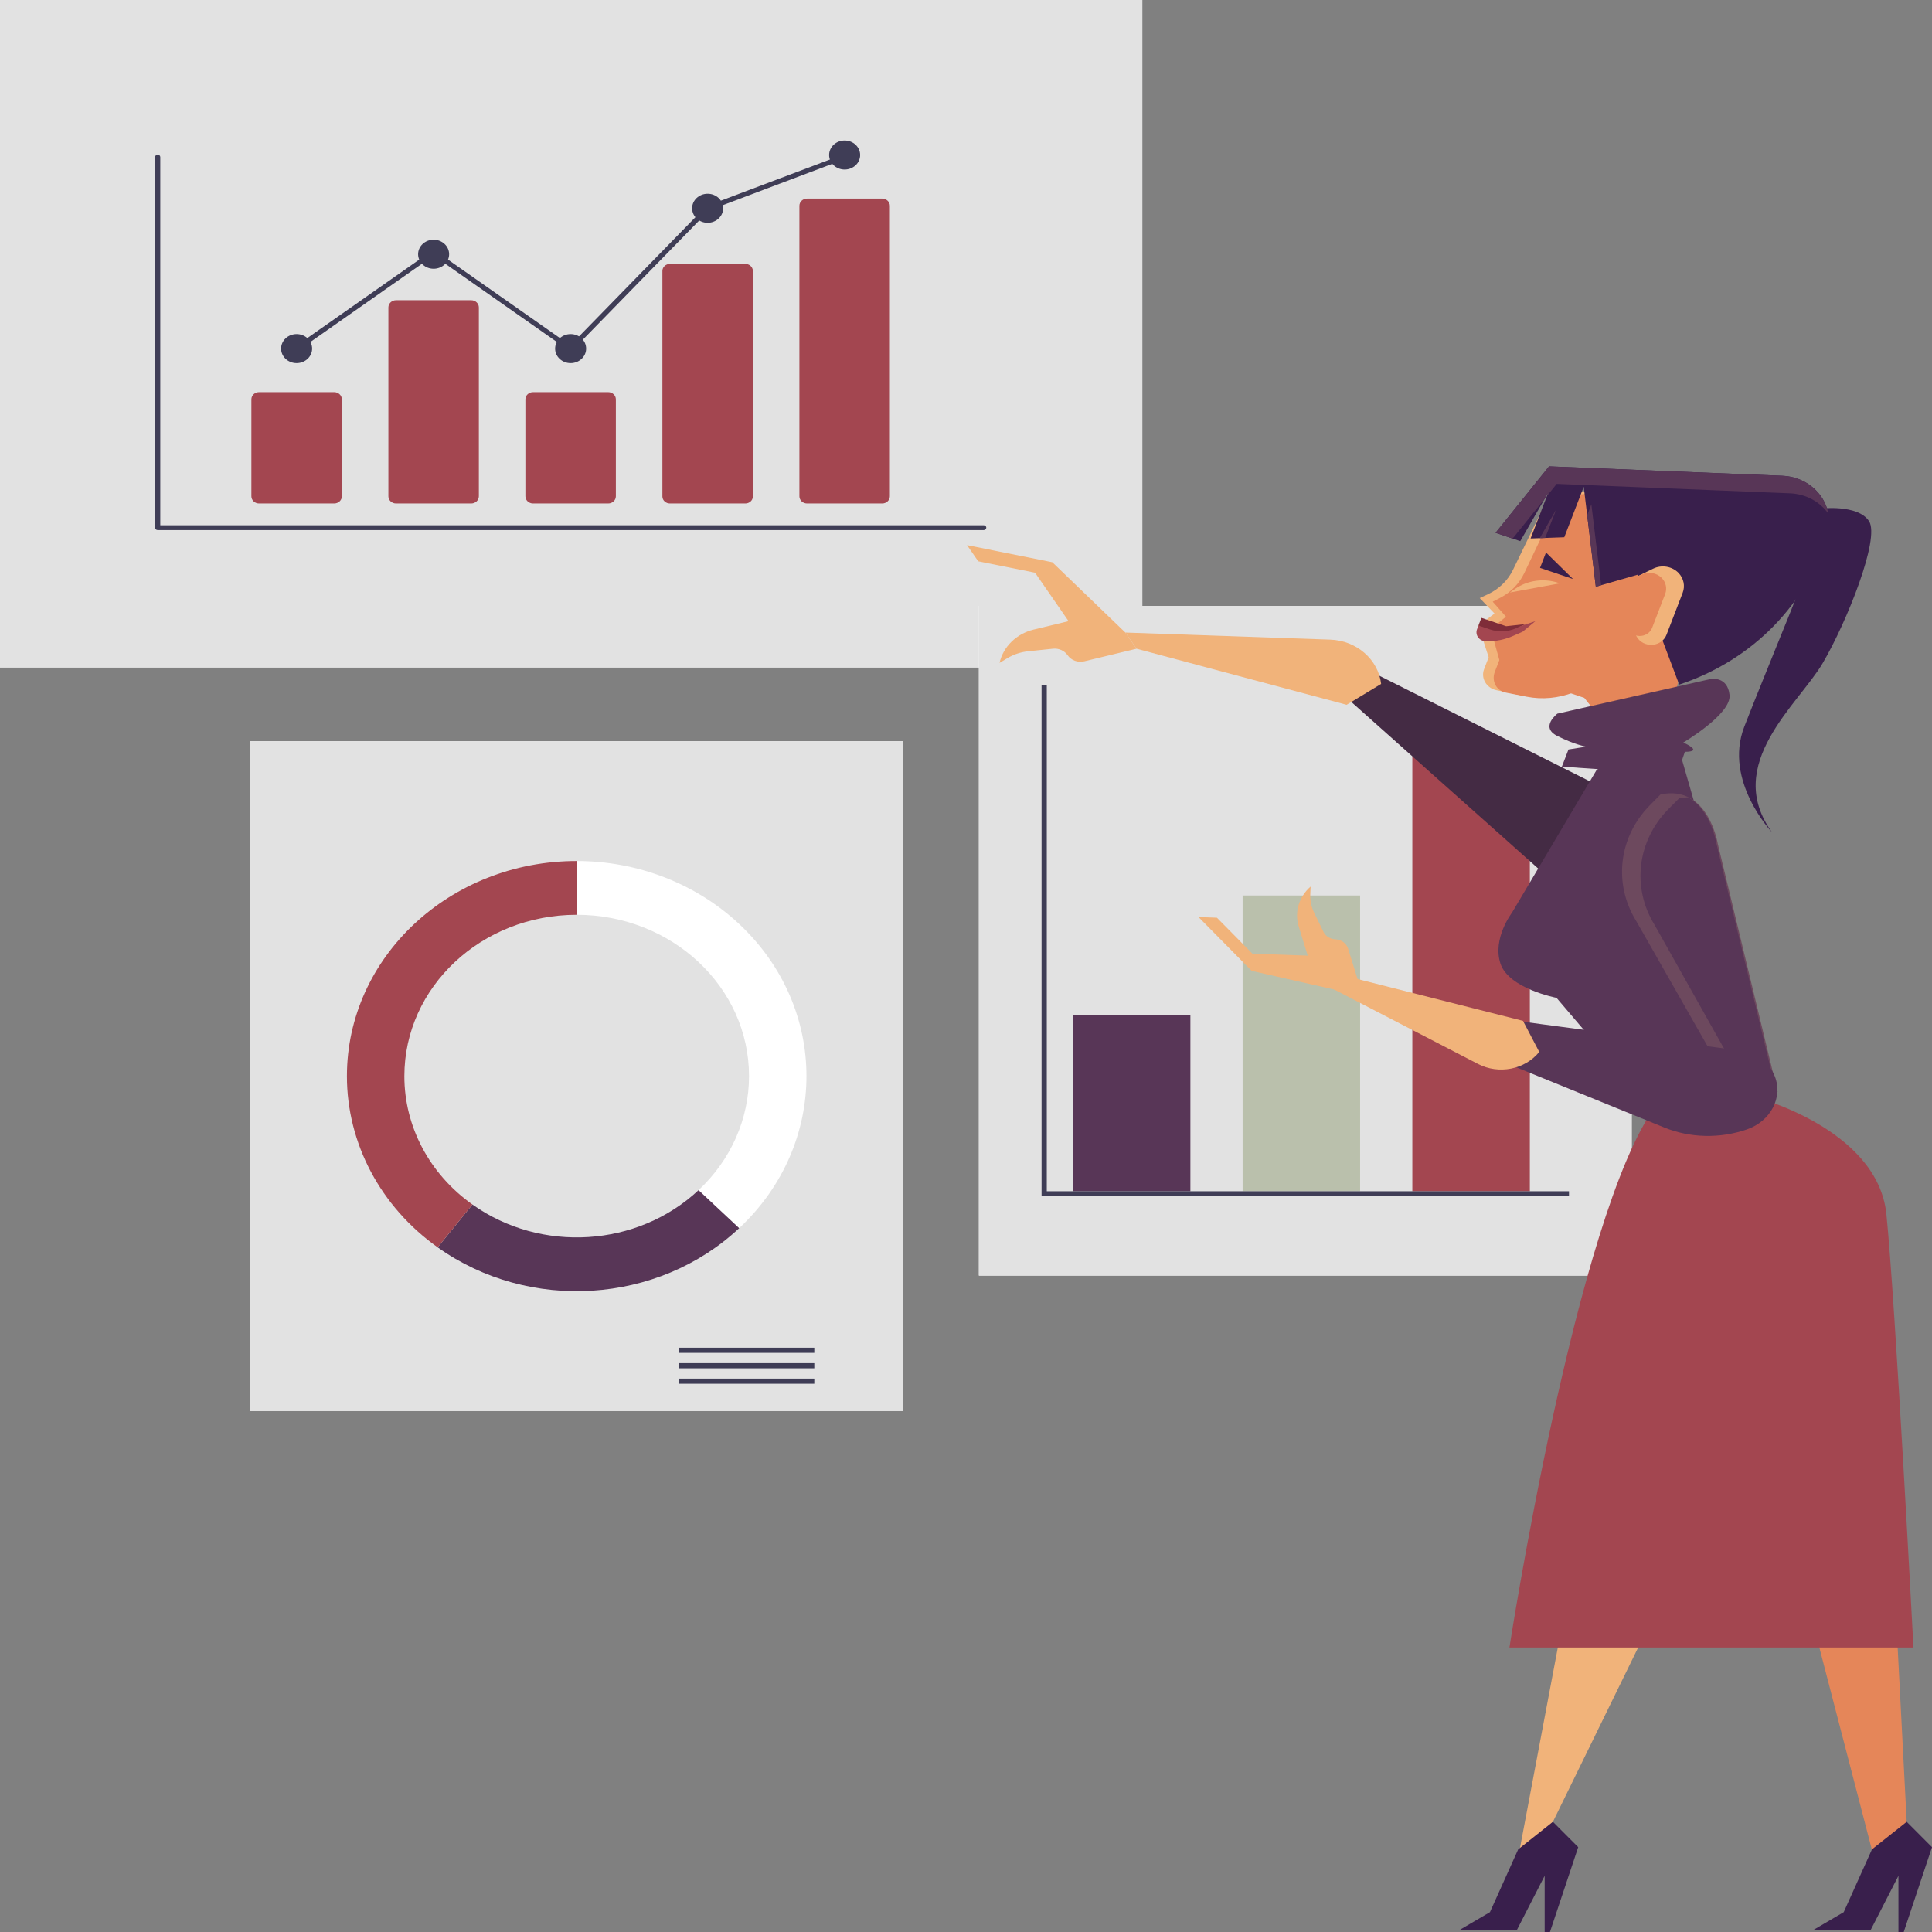 <?xml version="1.0" encoding="UTF-8"?>
<svg width="275px" height="275px" viewBox="0 0 275 275" version="1.1" xmlns="http://www.w3.org/2000/svg" xmlns:xlink="http://www.w3.org/1999/xlink">
    <rect x="0" y="0" width="275" height="275" fill="#808080" stroke="none"/>
    <title>E9796186-4FE6-4AA3-A1C7-9C94CAD7D14A@1x</title>
    <g id="Page-1" stroke="none" stroke-width="1" fill="none" fill-rule="evenodd">
        <g id="CW_Case-Studies-Icons-+-Illustrations" transform="translate(-542, -1151)">
            <g id="Group-74" transform="translate(542, 1151)">
                <polygon id="Fill-1" fill="#FFFFFF" points="0 95 162.591 95 162.591 0 0 0"></polygon>
                <polygon id="Fill-2" fill="#E2E2E2" points="0 95 162.591 95 162.591 0 0 0"></polygon>
                <g id="Group-73" transform="translate(22.08, 20)">
                    <path d="M117.939,55.452 L0.368,55.452 C0.164,55.452 0,55.298 0,55.108 L0,2.358 C0,2.169 0.165,2.014 0.369,2.015 C0.571,2.016 0.735,2.169 0.735,2.358 L0.735,54.763 L117.939,54.763 C118.142,54.763 118.309,54.915 118.309,55.106 C118.309,55.296 118.145,55.452 117.942,55.452 L117.939,55.452 Z" id="Fill-3" fill="#3F3D56"></path>
                    <path d="M25.488,51.664 L14.794,51.664 C14.191,51.664 13.703,51.205 13.702,50.641 L13.702,36.843 C13.703,36.278 14.191,35.82 14.794,35.82 L25.488,35.82 C26.09,35.82 26.579,36.278 26.58,36.843 L26.58,50.641 C26.579,51.205 26.09,51.664 25.488,51.664" id="Fill-5" fill="#A34650"></path>
                    <path d="M44.989,51.664 L34.295,51.664 C33.692,51.664 33.204,51.205 33.203,50.641 L33.203,23.754 C33.204,23.19 33.692,22.733 34.295,22.732 L44.989,22.732 C45.592,22.733 46.08,23.19 46.081,23.754 L46.081,50.641 C46.08,51.205 45.592,51.664 44.989,51.664" id="Fill-7" fill="#A34650"></path>
                    <path d="M64.49,51.664 L53.796,51.664 C53.193,51.664 52.705,51.205 52.704,50.641 L52.704,36.843 C52.705,36.278 53.193,35.82 53.796,35.82 L64.49,35.82 C65.092,35.82 65.581,36.278 65.582,36.843 L65.582,50.641 C65.581,51.205 65.092,51.664 64.49,51.664" id="Fill-9" fill="#A34650"></path>
                    <path d="M83.991,51.664 L73.297,51.664 C72.708,51.676 72.22,51.239 72.205,50.688 L72.205,18.542 C72.22,17.99 72.708,17.554 73.297,17.566 L83.991,17.566 C84.58,17.554 85.068,17.99 85.083,18.542 L85.083,50.688 C85.068,51.239 84.58,51.676 83.991,51.664" id="Fill-11" fill="#A34650"></path>
                    <path d="M103.492,51.664 L92.798,51.664 C92.195,51.664 91.707,51.205 91.706,50.641 L91.706,9.289 C91.707,8.724 92.195,8.267 92.798,8.266 L103.492,8.266 C104.095,8.267 104.583,8.724 104.584,9.289 L104.584,50.641 C104.583,51.205 104.095,51.664 103.492,51.664" id="Fill-13" fill="#A34650"></path>
                    <path d="M20.141,27.554 C21.36,27.554 22.349,28.479 22.349,29.621 C22.349,30.762 21.36,31.687 20.141,31.687 C18.921,31.687 17.933,30.762 17.933,29.621 C17.933,28.479 18.921,27.554 20.141,27.554" id="Fill-15" fill="#3F3D56"></path>
                    <path d="M39.642,14.122 C40.861,14.122 41.849,15.047 41.849,16.188 C41.849,17.33 40.861,18.255 39.642,18.255 C38.422,18.255 37.434,17.33 37.434,16.188 C37.434,15.047 38.422,14.122 39.642,14.122" id="Fill-17" fill="#3F3D56"></path>
                    <path d="M59.143,27.554 C60.362,27.554 61.35,28.479 61.35,29.621 C61.35,30.762 60.362,31.687 59.143,31.687 C57.923,31.687 56.935,30.762 56.935,29.621 C56.935,28.479 57.923,27.554 59.143,27.554" id="Fill-19" fill="#3F3D56"></path>
                    <path d="M78.644,7.577 C79.863,7.577 80.852,8.502 80.852,9.644 C80.852,10.786 79.863,11.711 78.644,11.711 C77.424,11.711 76.436,10.786 76.436,9.644 C76.436,8.502 77.424,7.577 78.644,7.577" id="Fill-21" fill="#3F3D56"></path>
                    <path d="M98.145,0 C99.364,0 100.353,0.925 100.353,2.067 C100.353,3.208 99.364,4.133 98.145,4.133 C96.925,4.133 95.937,3.208 95.937,2.067 C95.937,0.925 96.925,0 98.145,0" id="Fill-23" fill="#3F3D56"></path>
                    <polygon id="Fill-25" fill="#3F3D56" points="59.189 30.084 39.642 16.379 20.361 29.896 19.92 29.345 39.642 15.517 59.096 29.158 78.429 9.354 78.507 9.324 98.007 1.969 98.283 2.608 78.859 9.934"></polygon>
                    <polygon id="Fill-27" fill="#FFFFFF" points="13.549 180.833 106.464 180.833 106.464 85.51 13.549 85.51"></polygon>
                    <polygon id="Fill-29" fill="#E2E2E2" points="13.549 180.833 106.464 180.833 106.464 85.51 13.549 85.51"></polygon>
                    <polygon id="Fill-30" fill="#3F3D56" points="74.501 172.564 93.827 172.564 93.827 171.831 74.501 171.831"></polygon>
                    <polygon id="Fill-31" fill="#3F3D56" points="74.501 174.764 93.827 174.764 93.827 174.031 74.501 174.031"></polygon>
                    <polygon id="Fill-32" fill="#3F3D56" points="74.501 176.964 93.827 176.964 93.827 176.231 74.501 176.231"></polygon>
                    <path d="M60.007,102.556 L60.007,110.21 C73.554,110.21 84.536,120.49 84.536,133.171 C84.536,139.261 81.952,145.102 77.351,149.407 L83.133,154.819 C95.905,142.864 95.905,123.479 83.133,111.524 C77,105.782 68.681,102.556 60.007,102.556" id="Fill-33" fill="#FFFFFF"></path>
                    <path d="M83.133,154.819 L77.351,149.407 C68.679,157.527 54.931,158.4 45.166,151.45 L40.218,157.545 C53.238,166.809 71.569,165.645 83.133,154.819" id="Fill-34" fill="#583657"></path>
                    <path d="M35.478,133.171 C35.478,120.49 46.46,110.21 60.007,110.21 L60.007,102.556 C41.944,102.556 27.301,116.263 27.301,133.17 C27.3,142.738 32.08,151.756 40.217,157.545 L45.166,151.45 C39.058,147.113 35.471,140.348 35.478,133.171" id="Fill-35" fill="#A34650"></path>
                    <polygon id="Fill-36" fill="#FFFFFF" points="117.256 161.564 210.169 161.564 210.169 66.24 117.256 66.24"></polygon>
                    <polygon id="Fill-37" fill="#E2E2E2" points="117.256 161.564 210.169 161.564 210.169 66.24 117.256 66.24"></polygon>
                    <polygon id="Fill-38" fill="#583657" points="130.635 149.562 147.36 149.562 147.36 124.513 130.635 124.513"></polygon>
                    <polygon id="Fill-39" fill="#BAC0AC" points="154.793 149.562 171.518 149.562 171.518 107.466 154.793 107.466"></polygon>
                    <polygon id="Fill-40" fill="#A34650" points="178.951 149.562 195.676 149.562 195.676 87.636 178.951 87.636"></polygon>
                    <polygon id="Fill-41" fill="#3F3D56" points="201.25 150.257 126.176 150.257 126.176 77.546 126.919 77.546 126.919 149.561 201.25 149.561"></polygon>
                    <path d="M201.128,107.426 L170.486,80.11 C168.645,78.466 169.241,75.55 171.562,74.834 L203.929,91.069 C207.849,93.039 210.855,96.42 212.285,100.475 C213.539,104.04 211.621,107.84 208.003,108.957 C205.634,109.687 203.008,109.106 201.128,107.426" id="Fill-42" fill="#442B44"></path>
                    <path d="M169.6,80.321 L139.693,72.336 L138.101,70.036 L167.253,71.043 C171.007,71.166 174.098,73.853 174.512,77.348" id="Fill-43" fill="#F1B37A"></path>
                    <polyline id="Fill-44" fill="#F1B37A" points="139.693 72.336 131.606 70.709 125.248 61.518 117.159 59.892 115.569 57.592 127.705 60.028 138.1 70.036"></polyline>
                    <path d="M130.014,68.414 L125.06,69.61 C122.608,70.199 120.72,72.037 120.191,74.359 L121.317,73.677 C122.193,73.154 123.178,72.82 124.215,72.709 L127.806,72.337 C128.624,72.253 129.429,72.609 129.88,73.259 C130.388,73.998 131.35,74.35 132.259,74.13 L139.693,72.337" id="Fill-45" fill="#F1B37A"></path>
                    <path d="M226.282,173.711 L244.501,243.813 L249.319,239.319 L247.231,199.071 C247.095,192.303 244.718,185.742 240.424,180.298 L233.802,171.895" id="Fill-46" fill="#E58659"></path>
                    <path d="M206.897,176.148 L194.143,243.734 L198.96,239.319 L214.573,207.39 C217.481,201.195 218.256,194.308 216.793,187.677 L214.538,177.453" id="Fill-47" fill="#F1B37A"></path>
                    <polyline id="Fill-48" fill="#E58659" points="218.206 70.594 216.008 80.533 206.718 83.496 203.43 79.336 199.104 77.876 204.823 63.022"></polyline>
                    <path d="M198.59,50.156 L193.27,61.123 C192.544,62.622 191.289,63.84 189.716,64.579 L188.541,65.129 L190.651,67.332 L188.358,69.042 L189.815,73.55 L189.166,75.238 C188.666,76.536 189.497,77.947 190.935,78.246 L194.176,78.923 C196.556,79.415 199.043,79.266 201.337,78.484 C204.911,77.27 208.668,74.214 209.958,70.867 L218.28,49.259" id="Fill-49" fill="#F1B37A"></path>
                    <path d="M200.128,50.574 L194.888,61.563 C194.17,63.067 192.973,64.307 191.494,65.072 L190.39,65.643 L192.283,67.78 L190.11,69.526 L191.337,73.954 L190.686,75.643 C190.188,76.94 190.919,78.321 192.246,78.58 L195.231,79.17 C197.429,79.604 199.734,79.393 201.885,78.563 C205.234,77.27 208.807,74.157 210.094,70.805 L218.418,49.197" id="Fill-50" fill="#E58659"></path>
                    <path d="M227.567,136.097 C227.567,136.097 219.571,111.692 220.614,108.165 C221.657,104.647 220.997,100.866 220.997,100.866 L216.074,83.76 L205.198,89.565 L193.131,109.916 C193.131,109.916 190.315,113.583 191.492,117.153 C192.668,120.728 199.472,122.029 199.472,122.029 L204.24,127.628 C204.24,127.628 209.91,129.994 213.563,137.46 L227.567,136.097 Z" id="Fill-51" fill="#583657"></path>
                    <path d="M210.801,111.067 L223.259,132.931 L230.947,135.433 L222.428,100.109 C222.428,100.109 221.089,91.649 214.287,93.073 L212.76,94.621 C208.325,99.107 207.531,105.777 210.801,111.067" id="Fill-52" fill="#6D495E"></path>
                    <path d="M217.741,87.014 C220.555,86.996 217.514,85.691 217.514,85.691 C217.514,85.691 224.387,81.649 224.104,78.927 C223.822,76.206 221.441,76.645 221.441,76.645 L199.597,81.579 C199.597,81.579 197.084,83.496 199.56,84.745 C202.03,85.994 203.693,86.28 203.693,86.28 L201.178,86.68 L200.234,89.125 L216.645,90.237" id="Fill-53" fill="#583657"></path>
                    <path d="M236.978,52.39 C236.978,52.39 242.402,51.731 243.966,54.197 C245.525,56.66 240.825,68.484 237.375,74.372 C233.924,80.26 223.111,88.778 230.155,98.482 C230.155,98.482 223.223,91.165 226.192,83.461 C229.164,75.748 237.263,56.637 236.375,57.025" id="Fill-54" fill="#391F4C"></path>
                    <path d="M231.607,47.72 L198.414,46.378 L190.796,55.837 L194.315,57.025 L198.317,50.068 L195.783,56.646 L200.579,56.471 L203.348,49.285 L205.067,63.515 L211.031,61.8 L216.936,77.445 C227.379,73.989 235.299,65.889 238.049,55.846 C239.148,51.835 236.025,47.896 231.607,47.72" id="Fill-55" fill="#391F4C"></path>
                    <polyline id="Fill-56" fill="#391F4C" points="197.977 58.638 201.822 62.416 197.129 60.833"></polyline>
                    <path d="M199.954,63.032 L199.787,62.974 C197.692,62.266 195.36,62.582 193.568,63.822 L192.819,64.341" id="Fill-57" fill="#F1B37A"></path>
                    <path d="M188.358,69.042 L188.163,69.557 C187.841,70.384 188.483,71.263 189.424,71.281 C190.759,71.316 192.086,71.052 193.293,70.515 L194.646,69.921 L196.466,68.413 L192.443,69.768" id="Fill-58" fill="#A34650"></path>
                    <path d="M195.071,68.827 L192.302,69.135 L188.781,67.943 L188.358,69.042 L190.001,69.592 C191.203,70.001 192.529,69.944 193.686,69.433 L196.666,68.123" id="Fill-59" fill="#7F2D39"></path>
                    <path d="M210.93,62.064 L213.237,60.938 C214.448,60.353 215.931,60.604 216.844,61.553 C217.58,62.323 217.805,63.409 217.429,64.377 L215.128,70.352 C214.829,71.131 214.09,71.676 213.215,71.773 C212.222,71.883 211.264,71.386 210.841,70.542 L209.881,68.624" id="Fill-60" fill="#F1B37A"></path>
                    <path d="M209.702,62.688 L211.56,61.783 C212.534,61.312 213.73,61.514 214.465,62.283 C215.056,62.899 215.238,63.77 214.937,64.552 L213.082,69.364 C212.842,69.988 212.246,70.437 211.541,70.511 C210.743,70.604 209.972,70.199 209.631,69.522 L208.857,67.973" id="Fill-61" fill="#E58659"></path>
                    <path d="M230.745,135.367 L222.225,100.043 C222.225,100.043 221.467,95.246 218.19,93.487 C217.788,93.501 217.361,93.549 216.913,93.646 L215.383,95.184 C210.951,99.678 210.158,106.345 213.425,111.639 L225.81,133.687 L230.745,135.367 Z" id="Fill-62" fill="#583657"></path>
                    <polygon id="Fill-63" fill="#583657" points="197.861 56.567 199.407 52.565 197.081 56.602"></polygon>
                    <path d="M197.767,51.026 L198.317,50.068 L198.117,50.592 L199.501,48.876 L232.694,50.218 C235.017,50.31 236.974,51.449 238.157,53.089 C237.605,50.2 234.991,47.856 231.606,47.72 L198.413,46.379 L190.796,55.837 L193.227,56.66 L197.767,51.026 Z" id="Fill-64" fill="#583657"></path>
                    <polygon id="Fill-65" fill="#583657" points="204.433 51.783 203.839 53.331 205.068 63.515 205.829 63.295"></polygon>
                    <path d="M227.567,136.097 C227.567,136.097 245.168,140.582 246.428,152.816 C247.687,165.053 250.28,214.505 250.28,214.505 L192.771,214.505 C192.771,214.505 202.286,152.833 213.563,137.46 C223.184,136.097 227.567,136.097 227.567,136.097" id="Fill-66" fill="#A34650"></path>
                    <polygon id="Fill-67" fill="#391F4C" points="198.96 239.319 194.019 243.237 189.998 252.177 185.726 254.683 193.849 254.683 197.786 247.001 197.786 255 198.54 255 202.561 242.924"></polygon>
                    <polygon id="Fill-68" fill="#391F4C" points="249.319 239.319 244.377 243.237 240.356 252.177 236.083 254.683 244.208 254.683 248.145 247.001 248.145 255 248.898 255 252.92 242.924"></polygon>
                    <path d="M225.575,129.532 L187.933,124.532 C185.669,124.233 183.804,126.246 184.56,128.182 L214.815,140.49 C218.482,141.981 222.704,142.086 226.552,140.767 C229.941,139.611 231.729,136.229 230.552,133.221 C229.784,131.242 227.882,129.835 225.575,129.532" id="Fill-69" fill="#583657"></path>
                    <path d="M194.702,125.306 L167.731,118.49 L165.368,119.571 L188.304,131.444 C191.259,132.974 194.968,132.245 197.016,129.73" id="Fill-70" fill="#F1B37A"></path>
                    <polyline id="Fill-71" fill="#F1B37A" points="171.738 121.23 166.688 116.124 156.187 115.742 151.137 110.628 148.513 110.531 156.083 118.195 169.107 121.137"></polyline>
                    <path d="M164.062,116.028 L162.784,111.894 C162.143,109.849 162.801,107.646 164.473,106.195 L164.424,107.321 C164.391,108.195 164.57,109.062 164.95,109.862 L166.296,112.624 C166.598,113.261 167.263,113.679 168.004,113.706 C168.849,113.736 169.578,114.273 169.812,115.038 L171.738,121.23" id="Fill-72" fill="#F1B37A"></path>
                </g>
            </g>
        </g>
    </g>
</svg>